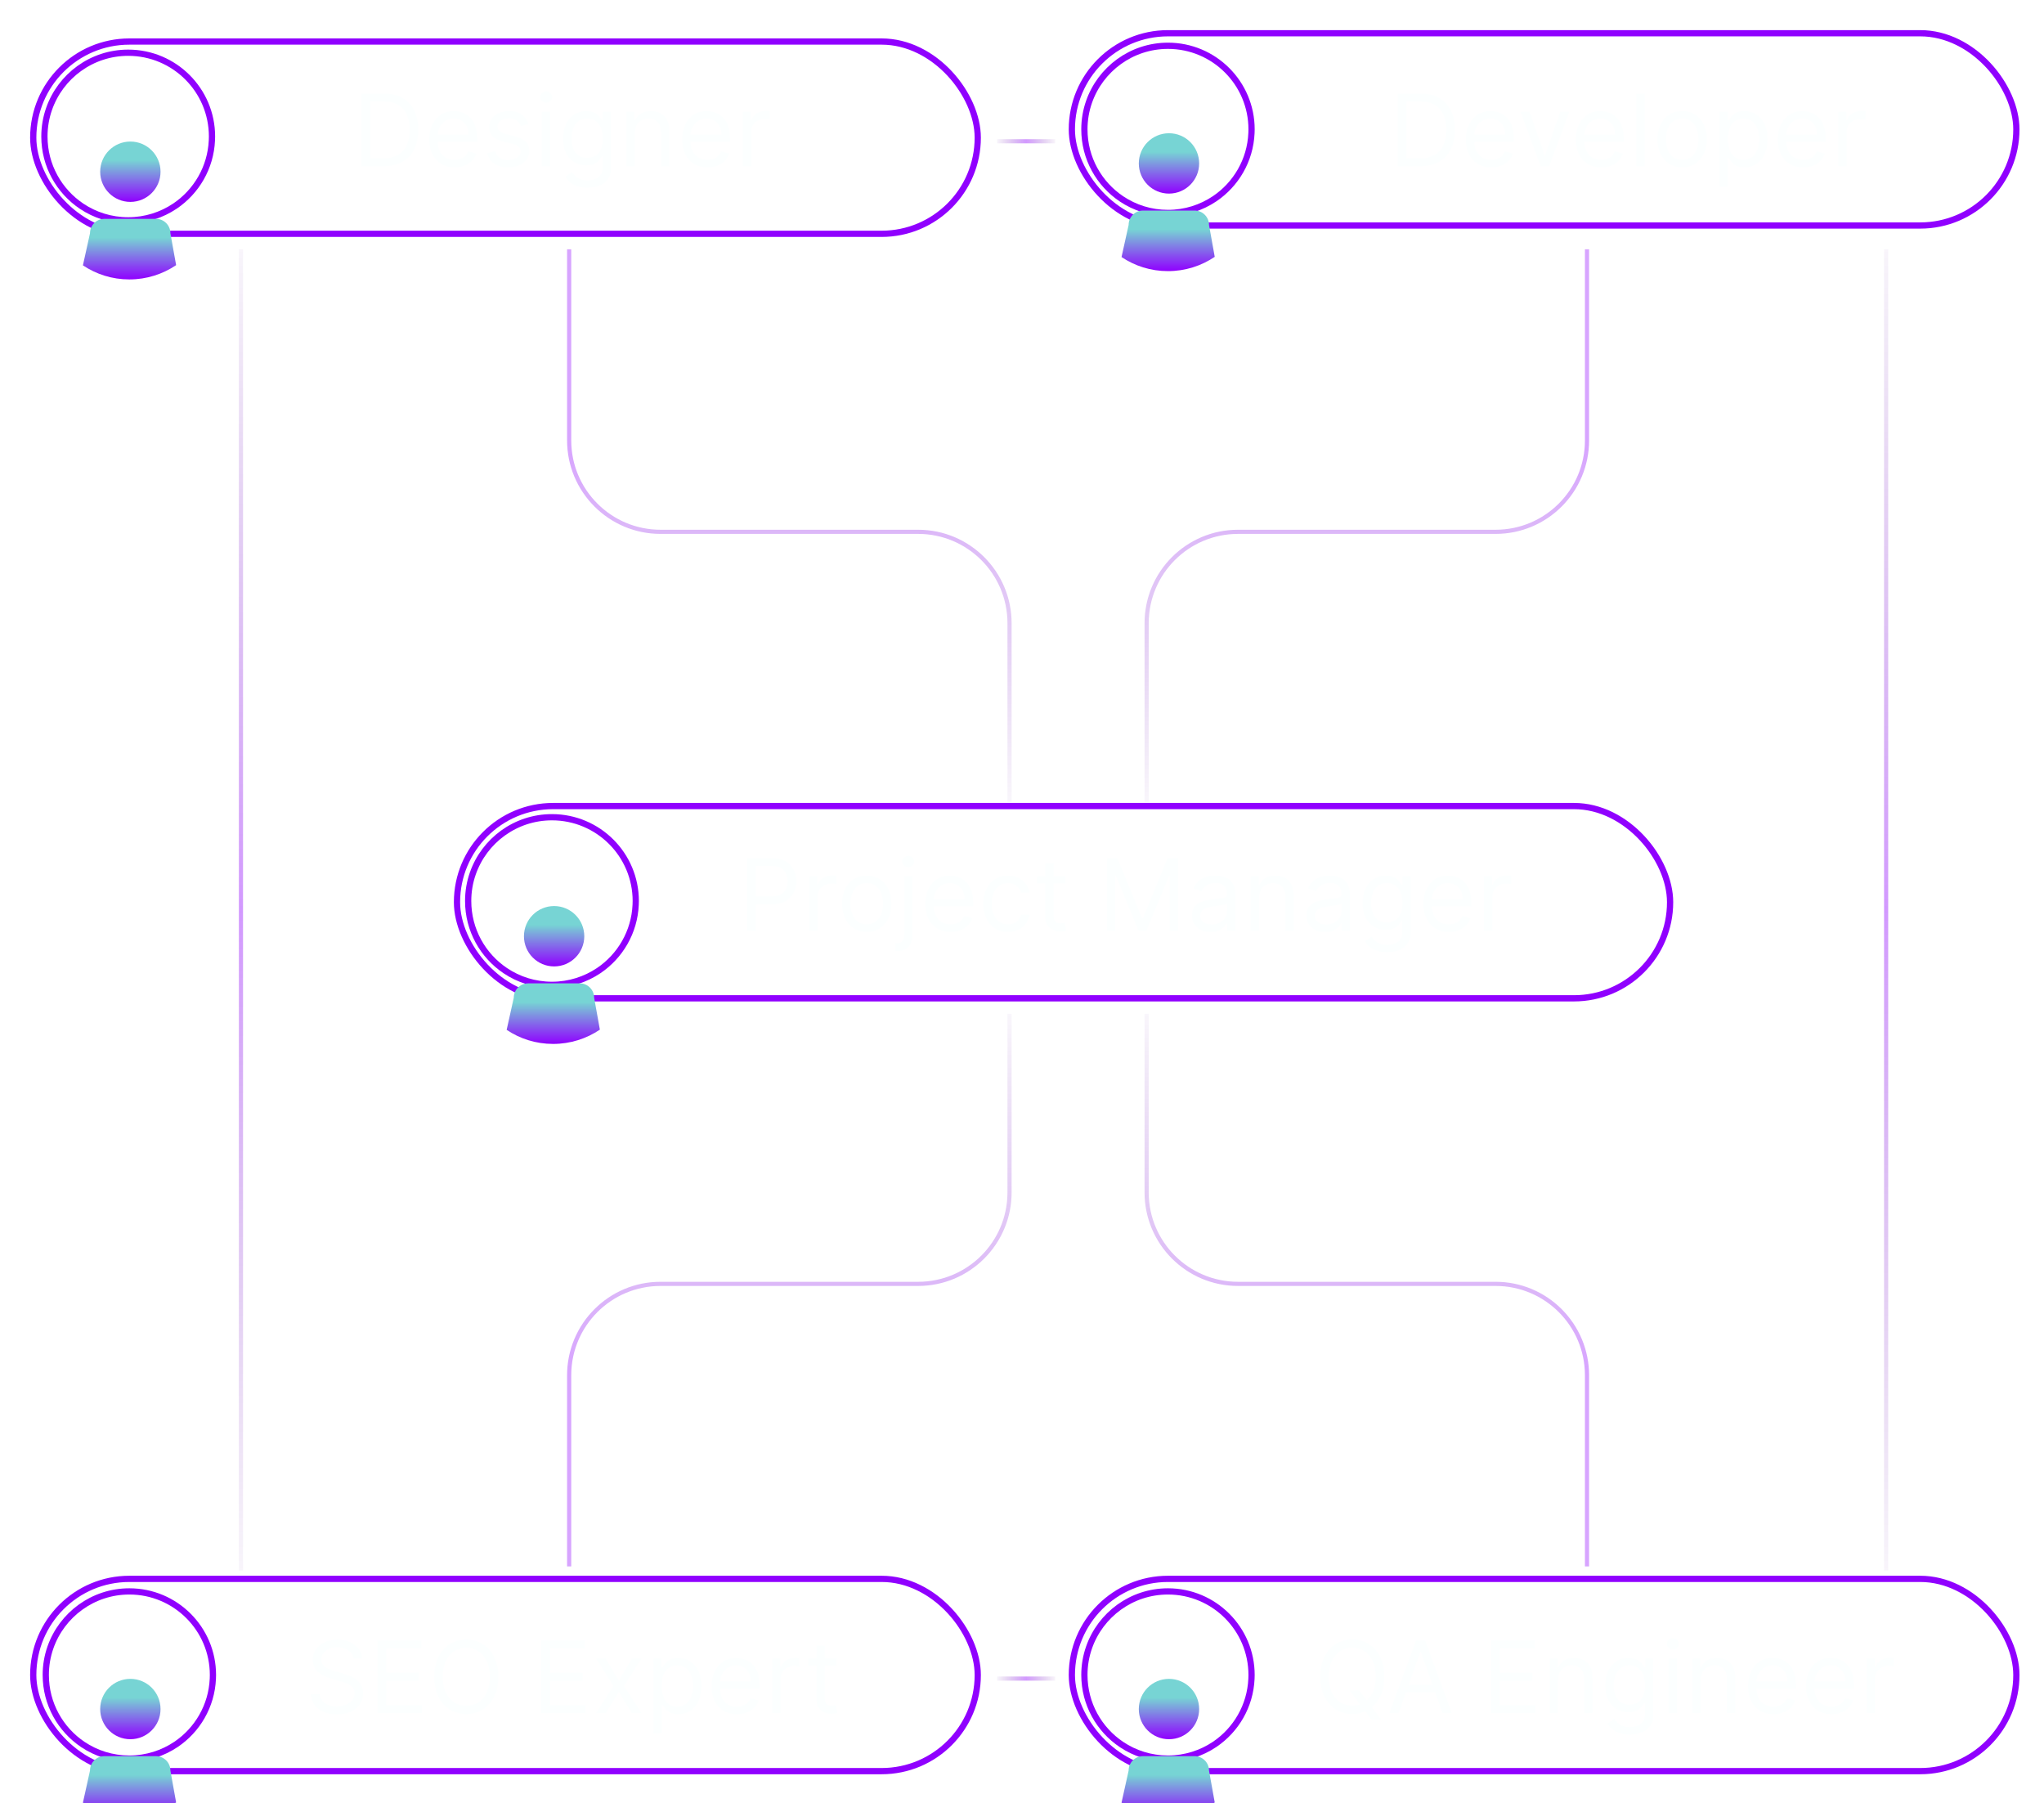 <svg width="246" height="217" viewBox="0 0 246 217" fill="none" xmlns="http://www.w3.org/2000/svg">
<g filter="url(#filter0_f_1084_1704)">
<rect x="129" y="190" width="113.675" height="23.137" rx="11.569" stroke="#9000FF" stroke-width="0.75"/>
</g>
<path d="M162.409 203.41H163.568L164.54 204.689L164.795 205.03L166.244 206.956H165.085L164.131 205.677L163.892 205.354L162.409 203.41ZM166.602 201.774C166.602 202.695 166.436 203.49 166.104 204.16C165.771 204.831 165.315 205.348 164.736 205.712C164.156 206.075 163.494 206.257 162.75 206.257C162.006 206.257 161.344 206.075 160.764 205.712C160.185 205.348 159.729 204.831 159.396 204.16C159.064 203.49 158.898 202.695 158.898 201.774C158.898 200.854 159.064 200.058 159.396 199.388C159.729 198.717 160.185 198.2 160.764 197.837C161.344 197.473 162.006 197.291 162.75 197.291C163.494 197.291 164.156 197.473 164.736 197.837C165.315 198.2 165.771 198.717 166.104 199.388C166.436 200.058 166.602 200.854 166.602 201.774ZM165.58 201.774C165.58 201.018 165.453 200.381 165.2 199.861C164.95 199.341 164.611 198.947 164.182 198.68C163.756 198.413 163.278 198.28 162.75 198.28C162.222 198.28 161.743 198.413 161.314 198.68C160.888 198.947 160.548 199.341 160.295 199.861C160.045 200.381 159.92 201.018 159.92 201.774C159.92 202.53 160.045 203.168 160.295 203.687C160.548 204.207 160.888 204.601 161.314 204.868C161.743 205.135 162.222 205.268 162.75 205.268C163.278 205.268 163.756 205.135 164.182 204.868C164.611 204.601 164.95 204.207 165.2 203.687C165.453 203.168 165.58 202.53 165.58 201.774ZM168.327 206.138H167.219L170.424 197.41H171.515L174.719 206.138H173.611L171.003 198.791H170.935L168.327 206.138ZM168.736 202.729H173.202V203.666H168.736V202.729ZM179.453 206.138V197.41H184.721V198.348H180.51V201.297H184.448V202.234H180.51V205.2H184.789V206.138H179.453ZM187.495 202.2V206.138H186.489V199.592H187.461V200.615H187.546C187.699 200.283 187.932 200.016 188.245 199.814C188.557 199.609 188.961 199.507 189.455 199.507C189.898 199.507 190.286 199.598 190.618 199.78C190.951 199.959 191.209 200.231 191.394 200.598C191.578 200.962 191.671 201.422 191.671 201.979V206.138H190.665V202.047C190.665 201.533 190.532 201.132 190.265 200.845C189.998 200.555 189.631 200.41 189.165 200.41C188.844 200.41 188.557 200.48 188.304 200.619C188.054 200.758 187.857 200.962 187.712 201.229C187.567 201.496 187.495 201.82 187.495 202.2ZM196.151 208.729C195.665 208.729 195.247 208.666 194.898 208.541C194.548 208.419 194.257 208.257 194.024 208.055C193.794 207.856 193.611 207.643 193.474 207.416L194.276 206.854C194.366 206.973 194.482 207.109 194.621 207.263C194.76 207.419 194.95 207.554 195.192 207.668C195.436 207.784 195.756 207.842 196.151 207.842C196.679 207.842 197.115 207.714 197.459 207.459C197.803 207.203 197.974 206.802 197.974 206.257V204.927H197.889C197.815 205.047 197.71 205.195 197.574 205.371C197.44 205.544 197.247 205.699 196.994 205.835C196.744 205.969 196.406 206.035 195.98 206.035C195.452 206.035 194.977 205.91 194.557 205.66C194.139 205.41 193.808 205.047 193.564 204.57C193.322 204.092 193.202 203.513 193.202 202.831C193.202 202.16 193.32 201.577 193.555 201.079C193.791 200.579 194.119 200.193 194.54 199.92C194.96 199.645 195.446 199.507 195.997 199.507C196.423 199.507 196.761 199.578 197.011 199.72C197.264 199.859 197.457 200.018 197.591 200.197C197.727 200.373 197.832 200.518 197.906 200.632H198.009V199.592H198.98V206.325C198.98 206.888 198.852 207.345 198.597 207.697C198.344 208.052 198.003 208.312 197.574 208.477C197.148 208.645 196.673 208.729 196.151 208.729ZM196.116 205.132C196.52 205.132 196.861 205.04 197.139 204.855C197.418 204.67 197.629 204.405 197.774 204.058C197.919 203.712 197.991 203.297 197.991 202.814C197.991 202.342 197.92 201.926 197.778 201.565C197.636 201.204 197.426 200.922 197.148 200.717C196.869 200.513 196.526 200.41 196.116 200.41C195.69 200.41 195.335 200.518 195.051 200.734C194.77 200.95 194.558 201.24 194.416 201.604C194.277 201.967 194.207 202.371 194.207 202.814C194.207 203.268 194.278 203.67 194.42 204.02C194.565 204.366 194.778 204.639 195.06 204.838C195.344 205.034 195.696 205.132 196.116 205.132ZM200.821 206.138V199.592H201.827V206.138H200.821ZM201.332 198.501C201.136 198.501 200.967 198.435 200.825 198.301C200.686 198.168 200.616 198.007 200.616 197.82C200.616 197.632 200.686 197.472 200.825 197.338C200.967 197.204 201.136 197.138 201.332 197.138C201.528 197.138 201.696 197.204 201.835 197.338C201.977 197.472 202.048 197.632 202.048 197.82C202.048 198.007 201.977 198.168 201.835 198.301C201.696 198.435 201.528 198.501 201.332 198.501ZM204.674 202.2V206.138H203.669V199.592H204.64V200.615H204.725C204.879 200.283 205.112 200.016 205.424 199.814C205.737 199.609 206.14 199.507 206.635 199.507C207.078 199.507 207.466 199.598 207.798 199.78C208.13 199.959 208.389 200.231 208.574 200.598C208.758 200.962 208.85 201.422 208.85 201.979V206.138H207.845V202.047C207.845 201.533 207.711 201.132 207.444 200.845C207.177 200.555 206.811 200.41 206.345 200.41C206.024 200.41 205.737 200.48 205.484 200.619C205.234 200.758 205.037 200.962 204.892 201.229C204.747 201.496 204.674 201.82 204.674 202.2ZM213.433 206.274C212.802 206.274 212.258 206.135 211.8 205.856C211.346 205.575 210.995 205.183 210.748 204.68C210.504 204.175 210.381 203.587 210.381 202.916C210.381 202.246 210.504 201.655 210.748 201.143C210.995 200.629 211.339 200.229 211.779 199.942C212.222 199.652 212.739 199.507 213.33 199.507C213.671 199.507 214.008 199.564 214.34 199.677C214.673 199.791 214.975 199.976 215.248 200.231C215.521 200.484 215.738 200.82 215.9 201.237C216.062 201.655 216.143 202.169 216.143 202.78V203.206H211.097V202.337H215.12C215.12 201.967 215.046 201.638 214.898 201.348C214.754 201.058 214.546 200.829 214.276 200.662C214.009 200.494 213.694 200.41 213.33 200.41C212.93 200.41 212.583 200.51 212.29 200.709C212.001 200.905 211.778 201.16 211.621 201.476C211.465 201.791 211.387 202.129 211.387 202.49V203.07C211.387 203.564 211.472 203.983 211.643 204.327C211.816 204.668 212.056 204.927 212.363 205.106C212.67 205.283 213.026 205.371 213.433 205.371C213.697 205.371 213.935 205.334 214.148 205.26C214.364 205.183 214.55 205.07 214.707 204.919C214.863 204.766 214.984 204.575 215.069 204.348L216.04 204.621C215.938 204.95 215.766 205.24 215.525 205.49C215.283 205.737 214.985 205.93 214.63 206.07C214.275 206.206 213.876 206.274 213.433 206.274ZM220.417 206.274C219.786 206.274 219.242 206.135 218.785 205.856C218.33 205.575 217.979 205.183 217.732 204.68C217.488 204.175 217.366 203.587 217.366 202.916C217.366 202.246 217.488 201.655 217.732 201.143C217.979 200.629 218.323 200.229 218.763 199.942C219.207 199.652 219.724 199.507 220.315 199.507C220.656 199.507 220.992 199.564 221.325 199.677C221.657 199.791 221.96 199.976 222.232 200.231C222.505 200.484 222.722 200.82 222.884 201.237C223.046 201.655 223.127 202.169 223.127 202.78V203.206H218.082V202.337H222.104C222.104 201.967 222.031 201.638 221.883 201.348C221.738 201.058 221.531 200.829 221.261 200.662C220.994 200.494 220.678 200.41 220.315 200.41C219.914 200.41 219.567 200.51 219.275 200.709C218.985 200.905 218.762 201.16 218.606 201.476C218.45 201.791 218.371 202.129 218.371 202.49V203.07C218.371 203.564 218.457 203.983 218.627 204.327C218.8 204.668 219.04 204.927 219.347 205.106C219.654 205.283 220.011 205.371 220.417 205.371C220.681 205.371 220.92 205.334 221.133 205.26C221.349 205.183 221.535 205.07 221.691 204.919C221.847 204.766 221.968 204.575 222.053 204.348L223.025 204.621C222.923 204.95 222.751 205.24 222.509 205.49C222.268 205.737 221.969 205.93 221.614 206.07C221.259 206.206 220.86 206.274 220.417 206.274ZM224.657 206.138V199.592H225.629V200.581H225.697C225.816 200.257 226.032 199.994 226.344 199.793C226.657 199.591 227.009 199.49 227.401 199.49C227.475 199.49 227.567 199.491 227.678 199.494C227.789 199.497 227.873 199.501 227.93 199.507V200.53C227.896 200.521 227.817 200.508 227.695 200.491C227.576 200.472 227.45 200.462 227.316 200.462C226.998 200.462 226.714 200.528 226.464 200.662C226.217 200.793 226.021 200.974 225.876 201.207C225.734 201.437 225.663 201.7 225.663 201.996V206.138H224.657Z" fill="#FCFFFF"/>
<g filter="url(#filter1_f_1084_1704)">
<path d="M150.628 201.566C150.628 201.72 150.624 201.873 150.616 202.023C150.471 205.305 148.752 208.18 146.196 209.911C144.59 210.993 142.652 211.628 140.569 211.628C138.485 211.628 136.576 211.002 134.978 209.935C132.285 208.13 130.509 205.056 130.509 201.566C130.509 200.405 130.704 199.293 131.069 198.255C132.439 194.33 136.174 191.509 140.569 191.509C146.125 191.509 150.628 196.015 150.628 201.566Z" stroke="#9000FF" stroke-width="0.75" stroke-miterlimit="10"/>
</g>
<g filter="url(#filter2_di_1084_1704)">
<path d="M140.689 201.297C142.694 201.297 144.32 199.671 144.32 197.665C144.32 195.66 142.694 194.034 140.689 194.034C138.683 194.034 137.058 195.66 137.058 197.665C137.058 199.671 138.683 201.297 140.689 201.297Z" fill="url(#paint0_linear_1084_1704)"/>
<path d="M146.196 208.907C144.59 209.99 142.652 210.625 140.569 210.625C138.485 210.625 136.576 209.999 134.979 208.932L135.833 205.068C135.833 204.114 136.605 203.338 137.56 203.338H143.777C144.731 203.338 145.507 204.114 145.507 205.068L146.196 208.907Z" fill="url(#paint1_linear_1084_1704)"/>
</g>
<g filter="url(#filter3_f_1084_1704)">
<rect x="4" y="5" width="113.675" height="23.137" rx="11.569" stroke="#9000FF" stroke-width="0.75"/>
</g>
<path d="M46.171 20H43.478V11.273H46.29C47.137 11.273 47.861 11.447 48.464 11.797C49.066 12.143 49.528 12.642 49.849 13.293C50.17 13.94 50.33 14.716 50.33 15.619C50.33 16.528 50.168 17.311 49.844 17.967C49.52 18.621 49.049 19.124 48.43 19.476C47.81 19.825 47.057 20 46.171 20ZM44.535 19.062H46.103C46.825 19.062 47.422 18.923 47.897 18.645C48.371 18.366 48.725 17.97 48.958 17.456C49.191 16.942 49.307 16.329 49.307 15.619C49.307 14.915 49.192 14.308 48.962 13.8C48.732 13.288 48.388 12.896 47.931 12.624C47.474 12.348 46.904 12.21 46.222 12.21H44.535V19.062ZM54.711 20.136C54.08 20.136 53.536 19.997 53.079 19.719C52.624 19.438 52.273 19.046 52.026 18.543C51.782 18.037 51.66 17.449 51.66 16.778C51.66 16.108 51.782 15.517 52.026 15.006C52.273 14.492 52.617 14.091 53.057 13.804C53.501 13.514 54.018 13.369 54.609 13.369C54.95 13.369 55.286 13.426 55.618 13.54C55.951 13.653 56.254 13.838 56.526 14.094C56.799 14.347 57.016 14.682 57.178 15.099C57.34 15.517 57.421 16.031 57.421 16.642V17.068H52.376V16.199H56.398C56.398 15.829 56.325 15.5 56.177 15.21C56.032 14.921 55.825 14.692 55.555 14.524C55.288 14.357 54.972 14.273 54.609 14.273C54.208 14.273 53.861 14.372 53.569 14.571C53.279 14.767 53.056 15.023 52.9 15.338C52.743 15.653 52.665 15.992 52.665 16.352V16.932C52.665 17.426 52.751 17.845 52.921 18.189C53.094 18.53 53.334 18.79 53.641 18.969C53.948 19.145 54.305 19.233 54.711 19.233C54.975 19.233 55.214 19.196 55.427 19.122C55.643 19.046 55.829 18.932 55.985 18.781C56.141 18.628 56.262 18.438 56.347 18.21L57.319 18.483C57.217 18.812 57.045 19.102 56.803 19.352C56.562 19.599 56.263 19.793 55.908 19.932C55.553 20.068 55.154 20.136 54.711 20.136ZM63.587 14.921L62.684 15.176C62.627 15.026 62.543 14.879 62.432 14.737C62.325 14.592 62.177 14.473 61.989 14.379C61.802 14.286 61.562 14.239 61.269 14.239C60.868 14.239 60.535 14.331 60.268 14.516C60.004 14.697 59.871 14.929 59.871 15.21C59.871 15.46 59.962 15.658 60.144 15.803C60.326 15.947 60.61 16.068 60.996 16.165L61.968 16.403C62.553 16.546 62.989 16.763 63.276 17.055C63.563 17.345 63.707 17.719 63.707 18.176C63.707 18.551 63.599 18.886 63.383 19.182C63.17 19.477 62.871 19.71 62.488 19.881C62.104 20.051 61.658 20.136 61.15 20.136C60.482 20.136 59.93 19.991 59.492 19.702C59.055 19.412 58.778 18.989 58.661 18.432L59.616 18.193C59.707 18.546 59.879 18.81 60.131 18.986C60.387 19.162 60.721 19.25 61.133 19.25C61.602 19.25 61.974 19.151 62.249 18.952C62.528 18.75 62.667 18.509 62.667 18.227C62.667 18 62.587 17.81 62.428 17.656C62.269 17.5 62.025 17.384 61.695 17.307L60.604 17.051C60.005 16.909 59.565 16.689 59.283 16.391C59.005 16.09 58.866 15.713 58.866 15.261C58.866 14.892 58.969 14.565 59.177 14.281C59.387 13.997 59.672 13.774 60.033 13.612C60.397 13.45 60.809 13.369 61.269 13.369C61.917 13.369 62.425 13.511 62.795 13.796C63.167 14.079 63.431 14.454 63.587 14.921ZM65.22 20V13.454H66.226V20H65.22ZM65.732 12.364C65.536 12.364 65.367 12.297 65.225 12.163C65.085 12.03 65.016 11.869 65.016 11.682C65.016 11.494 65.085 11.334 65.225 11.2C65.367 11.067 65.536 11 65.732 11C65.928 11 66.095 11.067 66.235 11.2C66.377 11.334 66.448 11.494 66.448 11.682C66.448 11.869 66.377 12.03 66.235 12.163C66.095 12.297 65.928 12.364 65.732 12.364ZM70.71 22.591C70.224 22.591 69.807 22.528 69.457 22.403C69.108 22.281 68.817 22.119 68.584 21.918C68.354 21.719 68.17 21.506 68.034 21.278L68.835 20.716C68.926 20.835 69.041 20.972 69.18 21.125C69.32 21.281 69.51 21.416 69.751 21.53C69.996 21.646 70.315 21.704 70.71 21.704C71.239 21.704 71.675 21.577 72.018 21.321C72.362 21.065 72.534 20.665 72.534 20.119V18.79H72.449C72.375 18.909 72.27 19.057 72.133 19.233C72 19.406 71.807 19.561 71.554 19.697C71.304 19.831 70.966 19.898 70.54 19.898C70.011 19.898 69.537 19.773 69.116 19.523C68.699 19.273 68.368 18.909 68.124 18.432C67.882 17.954 67.761 17.375 67.761 16.693C67.761 16.023 67.879 15.439 68.115 14.942C68.351 14.442 68.679 14.055 69.099 13.783C69.52 13.507 70.006 13.369 70.557 13.369C70.983 13.369 71.321 13.44 71.571 13.582C71.824 13.722 72.017 13.881 72.15 14.06C72.287 14.236 72.392 14.381 72.466 14.494H72.568V13.454H73.54V20.188C73.54 20.75 73.412 21.207 73.156 21.56C72.903 21.915 72.562 22.175 72.133 22.34C71.707 22.507 71.233 22.591 70.71 22.591ZM70.676 18.994C71.079 18.994 71.42 18.902 71.699 18.717C71.977 18.533 72.189 18.267 72.334 17.921C72.479 17.574 72.551 17.159 72.551 16.676C72.551 16.204 72.48 15.788 72.338 15.428C72.196 15.067 71.986 14.784 71.707 14.579C71.429 14.375 71.085 14.273 70.676 14.273C70.25 14.273 69.895 14.381 69.611 14.597C69.329 14.812 69.118 15.102 68.976 15.466C68.837 15.829 68.767 16.233 68.767 16.676C68.767 17.131 68.838 17.533 68.98 17.882C69.125 18.229 69.338 18.501 69.619 18.7C69.903 18.896 70.256 18.994 70.676 18.994ZM76.386 16.062V20H75.381V13.454H76.352V14.477H76.437C76.591 14.145 76.824 13.878 77.136 13.676C77.449 13.472 77.852 13.369 78.347 13.369C78.79 13.369 79.177 13.46 79.51 13.642C79.842 13.821 80.101 14.094 80.285 14.46C80.47 14.824 80.562 15.284 80.562 15.841V20H79.557V15.909C79.557 15.395 79.423 14.994 79.156 14.707C78.889 14.418 78.523 14.273 78.057 14.273C77.736 14.273 77.449 14.342 77.196 14.482C76.946 14.621 76.749 14.824 76.604 15.091C76.459 15.358 76.386 15.682 76.386 16.062ZM85.144 20.136C84.514 20.136 83.97 19.997 83.512 19.719C83.058 19.438 82.707 19.046 82.46 18.543C82.216 18.037 82.093 17.449 82.093 16.778C82.093 16.108 82.216 15.517 82.46 15.006C82.707 14.492 83.051 14.091 83.491 13.804C83.934 13.514 84.451 13.369 85.042 13.369C85.383 13.369 85.72 13.426 86.052 13.54C86.385 13.653 86.687 13.838 86.96 14.094C87.233 14.347 87.45 14.682 87.612 15.099C87.774 15.517 87.855 16.031 87.855 16.642V17.068H82.809V16.199H86.832C86.832 15.829 86.758 15.5 86.61 15.21C86.466 14.921 86.258 14.692 85.988 14.524C85.721 14.357 85.406 14.273 85.042 14.273C84.642 14.273 84.295 14.372 84.002 14.571C83.713 14.767 83.49 15.023 83.333 15.338C83.177 15.653 83.099 15.992 83.099 16.352V16.932C83.099 17.426 83.184 17.845 83.355 18.189C83.528 18.53 83.768 18.79 84.075 18.969C84.382 19.145 84.738 19.233 85.144 19.233C85.409 19.233 85.647 19.196 85.86 19.122C86.076 19.046 86.262 18.932 86.419 18.781C86.575 18.628 86.696 18.438 86.781 18.21L87.752 18.483C87.65 18.812 87.478 19.102 87.237 19.352C86.995 19.599 86.697 19.793 86.342 19.932C85.987 20.068 85.588 20.136 85.144 20.136ZM89.385 20V13.454H90.356V14.443H90.424C90.544 14.119 90.76 13.857 91.072 13.655C91.385 13.453 91.737 13.352 92.129 13.352C92.203 13.352 92.295 13.354 92.406 13.357C92.517 13.359 92.6 13.364 92.657 13.369V14.392C92.623 14.383 92.545 14.371 92.423 14.354C92.303 14.334 92.177 14.324 92.044 14.324C91.725 14.324 91.441 14.391 91.191 14.524C90.944 14.655 90.748 14.837 90.603 15.07C90.461 15.3 90.39 15.562 90.39 15.858V20H89.385Z" fill="#FCFFFF"/>
<g filter="url(#filter4_f_1084_1704)">
<path d="M25.515 16.428C25.515 16.582 25.511 16.735 25.502 16.885C25.357 20.175 23.634 23.058 21.071 24.793C19.461 25.878 17.518 26.515 15.43 26.515C13.341 26.515 11.427 25.887 9.826 24.818C7.125 23.008 5.345 19.926 5.345 16.428C5.345 15.263 5.54 14.148 5.906 13.108C7.279 9.173 11.024 6.345 15.43 6.345C21.001 6.345 25.515 10.862 25.515 16.428Z" stroke="#9000FF" stroke-width="0.75" stroke-miterlimit="10"/>
</g>
<g filter="url(#filter5_di_1084_1704)">
<path d="M15.689 16.297C17.694 16.297 19.32 14.671 19.32 12.665C19.32 10.66 17.694 9.034 15.689 9.034C13.683 9.034 12.058 10.66 12.058 12.665C12.058 14.671 13.683 16.297 15.689 16.297Z" fill="url(#paint2_linear_1084_1704)"/>
<path d="M21.196 23.907C19.59 24.99 17.652 25.625 15.569 25.625C13.485 25.625 11.576 24.999 9.979 23.932L10.833 20.069C10.833 19.114 11.605 18.338 12.56 18.338H18.777C19.731 18.338 20.507 19.114 20.507 20.069L21.196 23.907Z" fill="url(#paint3_linear_1084_1704)"/>
</g>
<g filter="url(#filter6_f_1084_1704)">
<rect x="55" y="97" width="146" height="23.137" rx="11.569" stroke="#9000FF" stroke-width="0.75"/>
</g>
<path d="M89.91 112V103.273H92.859C93.544 103.273 94.103 103.396 94.538 103.643C94.976 103.888 95.299 104.219 95.51 104.636C95.72 105.054 95.825 105.52 95.825 106.034C95.825 106.548 95.72 107.016 95.51 107.436C95.302 107.857 94.981 108.192 94.547 108.442C94.112 108.689 93.555 108.812 92.876 108.812H90.763V107.875H92.842C93.311 107.875 93.687 107.794 93.971 107.632C94.255 107.47 94.462 107.251 94.589 106.976C94.72 106.697 94.785 106.384 94.785 106.034C94.785 105.685 94.72 105.372 94.589 105.097C94.462 104.821 94.254 104.605 93.967 104.449C93.68 104.29 93.299 104.21 92.825 104.21H90.967V112H89.91ZM97.391 112V105.455H98.363V106.443H98.431C98.55 106.119 98.766 105.857 99.079 105.655C99.391 105.453 99.743 105.352 100.135 105.352C100.209 105.352 100.302 105.354 100.412 105.357C100.523 105.359 100.607 105.364 100.664 105.369V106.392C100.63 106.384 100.552 106.371 100.43 106.354C100.31 106.334 100.184 106.324 100.05 106.324C99.732 106.324 99.448 106.391 99.198 106.524C98.951 106.655 98.755 106.837 98.61 107.07C98.468 107.3 98.397 107.562 98.397 107.858V112H97.391ZM104.316 112.136C103.725 112.136 103.206 111.996 102.76 111.714C102.317 111.433 101.971 111.04 101.721 110.534C101.474 110.028 101.35 109.437 101.35 108.761C101.35 108.08 101.474 107.484 101.721 106.976C101.971 106.467 102.317 106.072 102.76 105.791C103.206 105.51 103.725 105.369 104.316 105.369C104.907 105.369 105.424 105.51 105.867 105.791C106.313 106.072 106.66 106.467 106.907 106.976C107.157 107.484 107.282 108.08 107.282 108.761C107.282 109.437 107.157 110.028 106.907 110.534C106.66 111.04 106.313 111.433 105.867 111.714C105.424 111.996 104.907 112.136 104.316 112.136ZM104.316 111.233C104.765 111.233 105.134 111.118 105.424 110.888C105.714 110.658 105.928 110.355 106.067 109.98C106.206 109.605 106.276 109.199 106.276 108.761C106.276 108.324 106.206 107.916 106.067 107.538C105.928 107.161 105.714 106.855 105.424 106.622C105.134 106.389 104.765 106.273 104.316 106.273C103.867 106.273 103.498 106.389 103.208 106.622C102.918 106.855 102.704 107.161 102.564 107.538C102.425 107.916 102.356 108.324 102.356 108.761C102.356 109.199 102.425 109.605 102.564 109.98C102.704 110.355 102.918 110.658 103.208 110.888C103.498 111.118 103.867 111.233 104.316 111.233ZM108.817 105.455H109.823V112.477C109.823 112.881 109.753 113.23 109.614 113.526C109.477 113.821 109.27 114.05 108.992 114.212C108.716 114.374 108.368 114.455 107.948 114.455C107.914 114.455 107.879 114.455 107.845 114.455C107.811 114.455 107.777 114.455 107.743 114.455V113.517C107.777 113.517 107.808 113.517 107.837 113.517C107.865 113.517 107.896 113.517 107.931 113.517C108.237 113.517 108.462 113.426 108.604 113.244C108.746 113.065 108.817 112.81 108.817 112.477V105.455ZM109.311 104.364C109.115 104.364 108.946 104.297 108.804 104.163C108.665 104.03 108.595 103.869 108.595 103.682C108.595 103.494 108.665 103.334 108.804 103.2C108.946 103.067 109.115 103 109.311 103C109.507 103 109.675 103.067 109.814 103.2C109.956 103.334 110.027 103.494 110.027 103.682C110.027 103.869 109.956 104.03 109.814 104.163C109.675 104.297 109.507 104.364 109.311 104.364ZM114.409 112.136C113.778 112.136 113.234 111.997 112.777 111.719C112.322 111.438 111.971 111.045 111.724 110.543C111.48 110.037 111.358 109.449 111.358 108.778C111.358 108.108 111.48 107.517 111.724 107.006C111.971 106.491 112.315 106.091 112.756 105.804C113.199 105.514 113.716 105.369 114.307 105.369C114.648 105.369 114.984 105.426 115.317 105.54C115.649 105.653 115.952 105.838 116.224 106.094C116.497 106.347 116.714 106.682 116.876 107.099C117.038 107.517 117.119 108.031 117.119 108.642V109.068H112.074V108.199H116.096C116.096 107.83 116.023 107.5 115.875 107.21C115.73 106.92 115.523 106.692 115.253 106.524C114.986 106.357 114.67 106.273 114.307 106.273C113.906 106.273 113.559 106.372 113.267 106.571C112.977 106.767 112.754 107.023 112.598 107.338C112.442 107.653 112.363 107.991 112.363 108.352V108.932C112.363 109.426 112.449 109.845 112.619 110.189C112.792 110.53 113.032 110.79 113.339 110.969C113.646 111.145 114.003 111.233 114.409 111.233C114.673 111.233 114.912 111.196 115.125 111.122C115.341 111.045 115.527 110.932 115.683 110.781C115.839 110.628 115.96 110.437 116.045 110.21L117.017 110.483C116.915 110.812 116.743 111.102 116.501 111.352C116.26 111.599 115.961 111.793 115.606 111.932C115.251 112.068 114.852 112.136 114.409 112.136ZM121.308 112.136C120.694 112.136 120.166 111.991 119.723 111.702C119.28 111.412 118.939 111.013 118.7 110.504C118.461 109.996 118.342 109.415 118.342 108.761C118.342 108.097 118.464 107.51 118.709 107.001C118.956 106.49 119.3 106.091 119.74 105.804C120.183 105.514 120.7 105.369 121.291 105.369C121.751 105.369 122.166 105.455 122.535 105.625C122.905 105.795 123.207 106.034 123.443 106.341C123.679 106.648 123.825 107.006 123.882 107.415H122.876C122.8 107.116 122.629 106.852 122.365 106.622C122.104 106.389 121.751 106.273 121.308 106.273C120.916 106.273 120.572 106.375 120.277 106.58C119.984 106.781 119.756 107.067 119.591 107.436C119.429 107.803 119.348 108.233 119.348 108.727C119.348 109.233 119.427 109.673 119.586 110.048C119.748 110.423 119.976 110.714 120.268 110.922C120.564 111.129 120.91 111.233 121.308 111.233C121.569 111.233 121.807 111.188 122.02 111.097C122.233 111.006 122.413 110.875 122.561 110.705C122.709 110.534 122.814 110.33 122.876 110.091H123.882C123.825 110.477 123.684 110.825 123.46 111.135C123.238 111.442 122.944 111.686 122.578 111.868C122.214 112.047 121.791 112.136 121.308 112.136ZM128.199 105.455V106.307H124.807V105.455H128.199ZM125.795 103.886H126.801V110.125C126.801 110.409 126.842 110.622 126.925 110.764C127.01 110.903 127.118 110.997 127.248 111.045C127.382 111.091 127.523 111.114 127.67 111.114C127.781 111.114 127.872 111.108 127.943 111.097C128.014 111.082 128.071 111.071 128.113 111.062L128.318 111.966C128.25 111.991 128.155 112.017 128.032 112.043C127.91 112.071 127.756 112.085 127.568 112.085C127.284 112.085 127.006 112.024 126.733 111.902C126.463 111.78 126.238 111.594 126.059 111.344C125.883 111.094 125.795 110.778 125.795 110.398V103.886ZM133.223 103.273H134.484L137.45 110.517H137.552L140.518 103.273H141.78V112H140.791V105.369H140.706L137.979 112H137.024L134.297 105.369H134.211V112H133.223V103.273ZM145.688 112.153C145.274 112.153 144.897 112.075 144.559 111.919C144.221 111.76 143.953 111.531 143.754 111.233C143.555 110.932 143.455 110.568 143.455 110.142C143.455 109.767 143.529 109.463 143.677 109.23C143.825 108.994 144.022 108.81 144.269 108.676C144.517 108.543 144.789 108.443 145.088 108.378C145.389 108.31 145.691 108.256 145.995 108.216C146.393 108.165 146.715 108.126 146.963 108.101C147.213 108.072 147.394 108.026 147.508 107.96C147.624 107.895 147.683 107.781 147.683 107.619V107.585C147.683 107.165 147.568 106.838 147.338 106.605C147.11 106.372 146.765 106.256 146.302 106.256C145.822 106.256 145.445 106.361 145.173 106.571C144.9 106.781 144.708 107.006 144.597 107.244L143.643 106.903C143.813 106.506 144.041 106.196 144.325 105.974C144.612 105.75 144.924 105.594 145.262 105.506C145.603 105.415 145.938 105.369 146.268 105.369C146.478 105.369 146.72 105.395 146.992 105.446C147.268 105.494 147.534 105.595 147.789 105.749C148.048 105.902 148.262 106.134 148.433 106.443C148.603 106.753 148.688 107.168 148.688 107.688V112H147.683V111.114H147.632C147.563 111.256 147.45 111.408 147.291 111.57C147.132 111.732 146.92 111.869 146.656 111.983C146.392 112.097 146.069 112.153 145.688 112.153ZM145.842 111.25C146.24 111.25 146.575 111.172 146.847 111.016C147.123 110.859 147.33 110.658 147.47 110.411C147.612 110.163 147.683 109.903 147.683 109.631V108.71C147.64 108.761 147.546 108.808 147.401 108.851C147.259 108.891 147.095 108.926 146.907 108.957C146.722 108.986 146.542 109.011 146.366 109.034C146.193 109.054 146.052 109.071 145.944 109.085C145.683 109.119 145.438 109.175 145.211 109.251C144.987 109.325 144.805 109.437 144.666 109.588C144.529 109.736 144.461 109.937 144.461 110.193C144.461 110.543 144.59 110.807 144.849 110.986C145.11 111.162 145.441 111.25 145.842 111.25ZM151.53 108.062V112H150.524V105.455H151.496V106.477H151.581C151.734 106.145 151.967 105.878 152.28 105.676C152.592 105.472 152.996 105.369 153.49 105.369C153.933 105.369 154.321 105.46 154.653 105.642C154.986 105.821 155.244 106.094 155.429 106.46C155.613 106.824 155.706 107.284 155.706 107.841V112H154.7V107.909C154.7 107.395 154.567 106.994 154.3 106.707C154.032 106.418 153.666 106.273 153.2 106.273C152.879 106.273 152.592 106.342 152.339 106.482C152.089 106.621 151.892 106.824 151.747 107.091C151.602 107.358 151.53 107.682 151.53 108.062ZM159.47 112.153C159.055 112.153 158.678 112.075 158.34 111.919C158.002 111.76 157.734 111.531 157.535 111.233C157.336 110.932 157.237 110.568 157.237 110.142C157.237 109.767 157.311 109.463 157.458 109.23C157.606 108.994 157.803 108.81 158.051 108.676C158.298 108.543 158.57 108.443 158.869 108.378C159.17 108.31 159.472 108.256 159.776 108.216C160.174 108.165 160.497 108.126 160.744 108.101C160.994 108.072 161.176 108.026 161.289 107.96C161.406 107.895 161.464 107.781 161.464 107.619V107.585C161.464 107.165 161.349 106.838 161.119 106.605C160.892 106.372 160.546 106.256 160.083 106.256C159.603 106.256 159.227 106.361 158.954 106.571C158.681 106.781 158.49 107.006 158.379 107.244L157.424 106.903C157.595 106.506 157.822 106.196 158.106 105.974C158.393 105.75 158.705 105.594 159.044 105.506C159.384 105.415 159.72 105.369 160.049 105.369C160.259 105.369 160.501 105.395 160.774 105.446C161.049 105.494 161.315 105.595 161.57 105.749C161.829 105.902 162.044 106.134 162.214 106.443C162.384 106.753 162.47 107.168 162.47 107.688V112H161.464V111.114H161.413C161.345 111.256 161.231 111.408 161.072 111.57C160.913 111.732 160.701 111.869 160.437 111.983C160.173 112.097 159.85 112.153 159.47 112.153ZM159.623 111.25C160.021 111.25 160.356 111.172 160.629 111.016C160.904 110.859 161.112 110.658 161.251 110.411C161.393 110.163 161.464 109.903 161.464 109.631V108.71C161.421 108.761 161.328 108.808 161.183 108.851C161.041 108.891 160.876 108.926 160.688 108.957C160.504 108.986 160.323 109.011 160.147 109.034C159.974 109.054 159.833 109.071 159.725 109.085C159.464 109.119 159.22 109.175 158.992 109.251C158.768 109.325 158.586 109.437 158.447 109.588C158.311 109.736 158.242 109.937 158.242 110.193C158.242 110.543 158.372 110.807 158.63 110.986C158.892 111.162 159.222 111.25 159.623 111.25ZM166.947 114.591C166.461 114.591 166.044 114.528 165.694 114.403C165.345 114.281 165.054 114.119 164.821 113.918C164.591 113.719 164.407 113.506 164.271 113.278L165.072 112.716C165.163 112.835 165.278 112.972 165.417 113.125C165.557 113.281 165.747 113.416 165.988 113.53C166.233 113.646 166.552 113.705 166.947 113.705C167.476 113.705 167.912 113.577 168.256 113.321C168.599 113.065 168.771 112.665 168.771 112.119V110.79H168.686C168.612 110.909 168.507 111.057 168.371 111.233C168.237 111.406 168.044 111.561 167.791 111.697C167.541 111.831 167.203 111.898 166.777 111.898C166.248 111.898 165.774 111.773 165.354 111.523C164.936 111.273 164.605 110.909 164.361 110.432C164.119 109.955 163.998 109.375 163.998 108.693C163.998 108.023 164.116 107.439 164.352 106.942C164.588 106.442 164.916 106.055 165.336 105.783C165.757 105.507 166.243 105.369 166.794 105.369C167.22 105.369 167.558 105.44 167.808 105.582C168.061 105.722 168.254 105.881 168.388 106.06C168.524 106.236 168.629 106.381 168.703 106.494H168.805V105.455H169.777V112.188C169.777 112.75 169.649 113.207 169.393 113.56C169.14 113.915 168.8 114.175 168.371 114.339C167.944 114.507 167.47 114.591 166.947 114.591ZM166.913 110.994C167.317 110.994 167.657 110.902 167.936 110.717C168.214 110.533 168.426 110.267 168.571 109.92C168.716 109.574 168.788 109.159 168.788 108.676C168.788 108.205 168.717 107.788 168.575 107.428C168.433 107.067 168.223 106.784 167.944 106.58C167.666 106.375 167.322 106.273 166.913 106.273C166.487 106.273 166.132 106.381 165.848 106.597C165.567 106.812 165.355 107.102 165.213 107.466C165.074 107.83 165.004 108.233 165.004 108.676C165.004 109.131 165.075 109.533 165.217 109.882C165.362 110.229 165.575 110.501 165.856 110.7C166.14 110.896 166.493 110.994 166.913 110.994ZM174.362 112.136C173.731 112.136 173.187 111.997 172.73 111.719C172.275 111.438 171.925 111.045 171.677 110.543C171.433 110.037 171.311 109.449 171.311 108.778C171.311 108.108 171.433 107.517 171.677 107.006C171.925 106.491 172.268 106.091 172.709 105.804C173.152 105.514 173.669 105.369 174.26 105.369C174.601 105.369 174.937 105.426 175.27 105.54C175.602 105.653 175.905 105.838 176.177 106.094C176.45 106.347 176.667 106.682 176.829 107.099C176.991 107.517 177.072 108.031 177.072 108.642V109.068H172.027V108.199H176.05C176.05 107.83 175.976 107.5 175.828 107.21C175.683 106.92 175.476 106.692 175.206 106.524C174.939 106.357 174.623 106.273 174.26 106.273C173.859 106.273 173.513 106.372 173.22 106.571C172.93 106.767 172.707 107.023 172.551 107.338C172.395 107.653 172.317 107.991 172.317 108.352V108.932C172.317 109.426 172.402 109.845 172.572 110.189C172.746 110.53 172.986 110.79 173.292 110.969C173.599 111.145 173.956 111.233 174.362 111.233C174.626 111.233 174.865 111.196 175.078 111.122C175.294 111.045 175.48 110.932 175.636 110.781C175.792 110.628 175.913 110.437 175.998 110.21L176.97 110.483C176.868 110.812 176.696 111.102 176.454 111.352C176.213 111.599 175.915 111.793 175.559 111.932C175.204 112.068 174.805 112.136 174.362 112.136ZM178.602 112V105.455H179.574V106.443H179.642C179.761 106.119 179.977 105.857 180.29 105.655C180.602 105.453 180.954 105.352 181.346 105.352C181.42 105.352 181.513 105.354 181.623 105.357C181.734 105.359 181.818 105.364 181.875 105.369V106.392C181.841 106.384 181.763 106.371 181.64 106.354C181.521 106.334 181.395 106.324 181.261 106.324C180.943 106.324 180.659 106.391 180.409 106.524C180.162 106.655 179.966 106.837 179.821 107.07C179.679 107.3 179.608 107.562 179.608 107.858V112H178.602Z" fill="#FCFFFF"/>
<g filter="url(#filter7_f_1084_1704)">
<path d="M76.515 108.428C76.515 108.582 76.511 108.735 76.502 108.885C76.357 112.175 74.634 115.058 72.071 116.793C70.461 117.878 68.518 118.515 66.43 118.515C64.341 118.515 62.427 117.887 60.826 116.818C58.125 115.008 56.345 111.926 56.345 108.428C56.345 107.263 56.54 106.148 56.906 105.108C58.279 101.173 62.024 98.345 66.43 98.345C72.001 98.345 76.515 102.862 76.515 108.428Z" stroke="#9000FF" stroke-width="0.75" stroke-miterlimit="10"/>
</g>
<g filter="url(#filter8_di_1084_1704)">
<path d="M66.689 108.297C68.694 108.297 70.32 106.671 70.32 104.665C70.32 102.66 68.694 101.034 66.689 101.034C64.683 101.034 63.058 102.66 63.058 104.665C63.058 106.671 64.683 108.297 66.689 108.297Z" fill="url(#paint4_linear_1084_1704)"/>
<path d="M72.196 115.907C70.59 116.99 68.652 117.625 66.569 117.625C64.485 117.625 62.576 116.999 60.978 115.932L61.833 112.068C61.833 111.114 62.605 110.338 63.56 110.338H69.777C70.731 110.338 71.507 111.114 71.507 112.068L72.196 115.907Z" fill="url(#paint5_linear_1084_1704)"/>
</g>
<g filter="url(#filter9_f_1084_1704)">
<rect x="129" y="4" width="113.675" height="23.137" rx="11.569" stroke="#9000FF" stroke-width="0.75"/>
</g>
<path d="M170.933 20H168.24V11.273H171.052C171.899 11.273 172.623 11.447 173.225 11.797C173.828 12.143 174.289 12.642 174.61 13.293C174.931 13.94 175.092 14.716 175.092 15.619C175.092 16.528 174.93 17.311 174.606 17.967C174.282 18.621 173.811 19.124 173.191 19.476C172.572 19.825 171.819 20 170.933 20ZM169.296 19.062H170.865C171.586 19.062 172.184 18.923 172.659 18.645C173.133 18.366 173.487 17.97 173.72 17.456C173.953 16.942 174.069 16.329 174.069 15.619C174.069 14.915 173.954 14.308 173.724 13.8C173.494 13.288 173.15 12.896 172.693 12.624C172.235 12.348 171.666 12.21 170.984 12.21H169.296V19.062ZM179.473 20.136C178.842 20.136 178.298 19.997 177.84 19.719C177.386 19.438 177.035 19.046 176.788 18.543C176.544 18.037 176.421 17.449 176.421 16.778C176.421 16.108 176.544 15.517 176.788 15.006C177.035 14.492 177.379 14.091 177.819 13.804C178.262 13.514 178.779 13.369 179.37 13.369C179.711 13.369 180.048 13.426 180.38 13.54C180.713 13.653 181.015 13.838 181.288 14.094C181.561 14.347 181.778 14.682 181.94 15.099C182.102 15.517 182.183 16.031 182.183 16.642V17.068H177.137V16.199H181.16C181.16 15.829 181.086 15.5 180.938 15.21C180.794 14.921 180.586 14.692 180.316 14.524C180.049 14.357 179.734 14.273 179.37 14.273C178.97 14.273 178.623 14.372 178.331 14.571C178.041 14.767 177.818 15.023 177.661 15.338C177.505 15.653 177.427 15.992 177.427 16.352V16.932C177.427 17.426 177.512 17.845 177.683 18.189C177.856 18.53 178.096 18.79 178.403 18.969C178.71 19.145 179.066 19.233 179.473 19.233C179.737 19.233 179.975 19.196 180.188 19.122C180.404 19.046 180.59 18.932 180.747 18.781C180.903 18.628 181.024 18.438 181.109 18.21L182.081 18.483C181.978 18.812 181.806 19.102 181.565 19.352C181.323 19.599 181.025 19.793 180.67 19.932C180.315 20.068 179.916 20.136 179.473 20.136ZM188.866 13.454L186.445 20H185.422L183.002 13.454H184.093L185.9 18.671H185.968L187.775 13.454H188.866ZM192.703 20.136C192.072 20.136 191.528 19.997 191.071 19.719C190.616 19.438 190.266 19.046 190.018 18.543C189.774 18.037 189.652 17.449 189.652 16.778C189.652 16.108 189.774 15.517 190.018 15.006C190.266 14.492 190.609 14.091 191.05 13.804C191.493 13.514 192.01 13.369 192.601 13.369C192.942 13.369 193.278 13.426 193.611 13.54C193.943 13.653 194.246 13.838 194.518 14.094C194.791 14.347 195.008 14.682 195.17 15.099C195.332 15.517 195.413 16.031 195.413 16.642V17.068H190.368V16.199H194.391C194.391 15.829 194.317 15.5 194.169 15.21C194.024 14.921 193.817 14.692 193.547 14.524C193.28 14.357 192.964 14.273 192.601 14.273C192.2 14.273 191.854 14.372 191.561 14.571C191.271 14.767 191.048 15.023 190.892 15.338C190.736 15.653 190.658 15.992 190.658 16.352V16.932C190.658 17.426 190.743 17.845 190.913 18.189C191.087 18.53 191.327 18.79 191.633 18.969C191.94 19.145 192.297 19.233 192.703 19.233C192.967 19.233 193.206 19.196 193.419 19.122C193.635 19.046 193.821 18.932 193.977 18.781C194.133 18.628 194.254 18.438 194.339 18.21L195.311 18.483C195.209 18.812 195.037 19.102 194.795 19.352C194.554 19.599 194.256 19.793 193.9 19.932C193.545 20.068 193.146 20.136 192.703 20.136ZM197.949 11.273V20H196.943V11.273H197.949ZM202.45 20.136C201.859 20.136 201.34 19.996 200.894 19.715C200.451 19.433 200.105 19.04 199.855 18.534C199.608 18.028 199.484 17.438 199.484 16.761C199.484 16.079 199.608 15.484 199.855 14.976C200.105 14.467 200.451 14.072 200.894 13.791C201.34 13.51 201.859 13.369 202.45 13.369C203.041 13.369 203.558 13.51 204.001 13.791C204.447 14.072 204.794 14.467 205.041 14.976C205.291 15.484 205.416 16.079 205.416 16.761C205.416 17.438 205.291 18.028 205.041 18.534C204.794 19.04 204.447 19.433 204.001 19.715C203.558 19.996 203.041 20.136 202.45 20.136ZM202.45 19.233C202.899 19.233 203.268 19.118 203.558 18.888C203.848 18.658 204.062 18.355 204.201 17.98C204.34 17.605 204.41 17.199 204.41 16.761C204.41 16.324 204.34 15.916 204.201 15.538C204.062 15.161 203.848 14.855 203.558 14.622C203.268 14.389 202.899 14.273 202.45 14.273C202.001 14.273 201.632 14.389 201.342 14.622C201.052 14.855 200.838 15.161 200.698 15.538C200.559 15.916 200.49 16.324 200.49 16.761C200.49 17.199 200.559 17.605 200.698 17.98C200.838 18.355 201.052 18.658 201.342 18.888C201.632 19.118 202.001 19.233 202.45 19.233ZM206.951 22.454V13.454H207.922V14.494H208.042C208.116 14.381 208.218 14.236 208.349 14.06C208.482 13.881 208.672 13.722 208.92 13.582C209.17 13.44 209.508 13.369 209.934 13.369C210.485 13.369 210.971 13.507 211.391 13.783C211.812 14.058 212.14 14.449 212.376 14.954C212.611 15.46 212.729 16.057 212.729 16.744C212.729 17.438 212.611 18.038 212.376 18.547C212.14 19.053 211.813 19.445 211.396 19.723C210.978 19.999 210.496 20.136 209.951 20.136C209.53 20.136 209.194 20.067 208.941 19.928C208.688 19.785 208.494 19.625 208.357 19.446C208.221 19.264 208.116 19.114 208.042 18.994H207.957V22.454H206.951ZM207.94 16.727C207.94 17.222 208.012 17.658 208.157 18.035C208.302 18.41 208.513 18.704 208.792 18.918C209.07 19.128 209.411 19.233 209.815 19.233C210.235 19.233 210.586 19.122 210.867 18.901C211.151 18.676 211.364 18.375 211.506 17.997C211.651 17.616 211.724 17.193 211.724 16.727C211.724 16.267 211.653 15.852 211.511 15.483C211.371 15.111 211.16 14.817 210.876 14.601C210.594 14.382 210.241 14.273 209.815 14.273C209.405 14.273 209.062 14.376 208.783 14.584C208.505 14.788 208.295 15.075 208.153 15.445C208.011 15.811 207.94 16.239 207.94 16.727ZM217.008 20.136C216.377 20.136 215.833 19.997 215.376 19.719C214.921 19.438 214.57 19.046 214.323 18.543C214.079 18.037 213.957 17.449 213.957 16.778C213.957 16.108 214.079 15.517 214.323 15.006C214.57 14.492 214.914 14.091 215.354 13.804C215.797 13.514 216.315 13.369 216.905 13.369C217.246 13.369 217.583 13.426 217.915 13.54C218.248 13.653 218.55 13.838 218.823 14.094C219.096 14.347 219.313 14.682 219.475 15.099C219.637 15.517 219.718 16.031 219.718 16.642V17.068H214.672V16.199H218.695C218.695 15.829 218.621 15.5 218.474 15.21C218.329 14.921 218.121 14.692 217.851 14.524C217.584 14.357 217.269 14.273 216.905 14.273C216.505 14.273 216.158 14.372 215.866 14.571C215.576 14.767 215.353 15.023 215.197 15.338C215.04 15.653 214.962 15.992 214.962 16.352V16.932C214.962 17.426 215.047 17.845 215.218 18.189C215.391 18.53 215.631 18.79 215.938 18.969C216.245 19.145 216.601 19.233 217.008 19.233C217.272 19.233 217.511 19.196 217.724 19.122C217.94 19.046 218.126 18.932 218.282 18.781C218.438 18.628 218.559 18.438 218.644 18.21L219.616 18.483C219.513 18.812 219.342 19.102 219.1 19.352C218.859 19.599 218.56 19.793 218.205 19.932C217.85 20.068 217.451 20.136 217.008 20.136ZM221.248 20V13.454H222.219V14.443H222.288C222.407 14.119 222.623 13.857 222.935 13.655C223.248 13.453 223.6 13.352 223.992 13.352C224.066 13.352 224.158 13.354 224.269 13.357C224.38 13.359 224.464 13.364 224.52 13.369V14.392C224.486 14.383 224.408 14.371 224.286 14.354C224.167 14.334 224.04 14.324 223.907 14.324C223.589 14.324 223.305 14.391 223.055 14.524C222.807 14.655 222.611 14.837 222.467 15.07C222.324 15.3 222.253 15.562 222.253 15.858V20H221.248Z" fill="#FCFFFF"/>
<g filter="url(#filter10_f_1084_1704)">
<path d="M150.628 15.566C150.628 15.72 150.624 15.873 150.616 16.023C150.471 19.305 148.752 22.18 146.196 23.91C144.59 24.993 142.652 25.628 140.569 25.628C138.485 25.628 136.576 25.002 134.978 23.935C132.285 22.131 130.509 19.056 130.509 15.566C130.509 14.405 130.704 13.293 131.069 12.255C132.439 8.33 136.174 5.509 140.569 5.509C146.125 5.509 150.628 10.015 150.628 15.566Z" stroke="#9000FF" stroke-width="0.75" stroke-miterlimit="10"/>
</g>
<g filter="url(#filter11_di_1084_1704)">
<path d="M140.689 15.297C142.694 15.297 144.32 13.671 144.32 11.665C144.32 9.66 142.694 8.034 140.689 8.034C138.683 8.034 137.058 9.66 137.058 11.665C137.058 13.671 138.683 15.297 140.689 15.297Z" fill="url(#paint6_linear_1084_1704)"/>
<path d="M146.196 22.908C144.59 23.991 142.652 24.626 140.569 24.626C138.485 24.626 136.576 24 134.979 22.933L135.833 19.069C135.833 18.115 136.605 17.339 137.56 17.339H143.777C144.731 17.339 145.507 18.115 145.507 19.069L146.196 22.908Z" fill="url(#paint7_linear_1084_1704)"/>
</g>
<g filter="url(#filter12_f_1084_1704)">
<rect x="4" y="190" width="113.675" height="23.137" rx="11.569" stroke="#9000FF" stroke-width="0.75"/>
</g>
<path d="M42.555 199.604C42.504 199.172 42.297 198.837 41.933 198.598C41.569 198.36 41.123 198.24 40.595 198.24C40.209 198.24 39.871 198.303 39.581 198.428C39.294 198.553 39.069 198.725 38.908 198.943C38.748 199.162 38.669 199.411 38.669 199.689C38.669 199.922 38.724 200.122 38.835 200.29C38.949 200.455 39.094 200.593 39.27 200.703C39.446 200.811 39.631 200.901 39.824 200.972C40.017 201.04 40.194 201.095 40.356 201.138L41.243 201.377C41.47 201.436 41.723 201.519 42.001 201.624C42.283 201.729 42.551 201.872 42.807 202.054C43.065 202.233 43.278 202.463 43.446 202.745C43.614 203.026 43.697 203.371 43.697 203.78C43.697 204.252 43.574 204.678 43.327 205.059C43.082 205.439 42.724 205.742 42.253 205.966C41.784 206.191 41.214 206.303 40.544 206.303C39.919 206.303 39.378 206.202 38.92 206C38.466 205.799 38.108 205.517 37.846 205.157C37.588 204.796 37.442 204.377 37.408 203.899H38.498C38.527 204.229 38.638 204.502 38.831 204.718C39.027 204.931 39.274 205.09 39.572 205.195C39.873 205.297 40.197 205.348 40.544 205.348C40.947 205.348 41.31 205.283 41.631 205.152C41.952 205.019 42.206 204.834 42.393 204.598C42.581 204.36 42.675 204.081 42.675 203.763C42.675 203.473 42.594 203.237 42.432 203.056C42.27 202.874 42.057 202.726 41.792 202.612C41.528 202.499 41.243 202.399 40.936 202.314L39.862 202.007C39.18 201.811 38.641 201.532 38.243 201.168C37.845 200.804 37.646 200.328 37.646 199.74C37.646 199.252 37.778 198.826 38.042 198.462C38.31 198.095 38.667 197.811 39.116 197.61C39.568 197.405 40.072 197.303 40.629 197.303C41.192 197.303 41.692 197.404 42.129 197.605C42.567 197.804 42.913 198.077 43.169 198.424C43.428 198.77 43.564 199.164 43.578 199.604H42.555ZM45.435 206.149V197.422H50.702V198.36H46.492V201.309H50.429V202.246H46.492V205.212H50.77V206.149H45.435ZM59.97 201.786C59.97 202.706 59.804 203.502 59.472 204.172C59.139 204.843 58.684 205.36 58.104 205.723C57.524 206.087 56.862 206.269 56.118 206.269C55.374 206.269 54.712 206.087 54.132 205.723C53.553 205.36 53.097 204.843 52.764 204.172C52.432 203.502 52.266 202.706 52.266 201.786C52.266 200.865 52.432 200.07 52.764 199.399C53.097 198.729 53.553 198.212 54.132 197.848C54.712 197.485 55.374 197.303 56.118 197.303C56.862 197.303 57.524 197.485 58.104 197.848C58.684 198.212 59.139 198.729 59.472 199.399C59.804 200.07 59.97 200.865 59.97 201.786ZM58.948 201.786C58.948 201.03 58.821 200.392 58.568 199.872C58.318 199.353 57.979 198.959 57.55 198.692C57.124 198.425 56.647 198.291 56.118 198.291C55.59 198.291 55.111 198.425 54.682 198.692C54.256 198.959 53.916 199.353 53.664 199.872C53.414 200.392 53.289 201.03 53.289 201.786C53.289 202.541 53.414 203.179 53.664 203.699C53.916 204.219 54.256 204.612 54.682 204.88C55.111 205.147 55.59 205.28 56.118 205.28C56.647 205.28 57.124 205.147 57.55 204.88C57.979 204.612 58.318 204.219 58.568 203.699C58.821 203.179 58.948 202.541 58.948 201.786ZM65.122 206.149V197.422H70.389V198.36H66.179V201.309H70.117V202.246H66.179V205.212H70.458V206.149H65.122ZM72.908 199.604L74.476 202.28L76.044 199.604H77.203L75.09 202.877L77.203 206.149H76.044L74.476 203.61L72.908 206.149H71.749L73.828 202.877L71.749 199.604H72.908ZM78.638 208.604V199.604H79.61V200.644H79.729C79.803 200.53 79.905 200.385 80.036 200.209C80.17 200.03 80.36 199.871 80.607 199.732C80.857 199.59 81.195 199.519 81.621 199.519C82.172 199.519 82.658 199.657 83.079 199.932C83.499 200.208 83.827 200.598 84.063 201.104C84.299 201.61 84.417 202.206 84.417 202.894C84.417 203.587 84.299 204.188 84.063 204.696C83.827 205.202 83.501 205.594 83.083 205.872C82.665 206.148 82.184 206.286 81.638 206.286C81.218 206.286 80.881 206.216 80.629 206.077C80.376 205.935 80.181 205.774 80.045 205.595C79.908 205.414 79.803 205.263 79.729 205.144H79.644V208.604H78.638ZM79.627 202.877C79.627 203.371 79.7 203.807 79.844 204.185C79.989 204.56 80.201 204.854 80.479 205.067C80.758 205.277 81.099 205.382 81.502 205.382C81.922 205.382 82.273 205.272 82.555 205.05C82.839 204.826 83.052 204.524 83.194 204.147C83.339 203.766 83.411 203.343 83.411 202.877C83.411 202.416 83.34 202.002 83.198 201.632C83.059 201.26 82.847 200.966 82.563 200.75C82.282 200.532 81.928 200.422 81.502 200.422C81.093 200.422 80.749 200.526 80.471 200.733C80.192 200.938 79.982 201.225 79.84 201.594C79.698 201.96 79.627 202.388 79.627 202.877ZM88.695 206.286C88.064 206.286 87.52 206.147 87.063 205.868C86.609 205.587 86.258 205.195 86.011 204.692C85.766 204.186 85.644 203.598 85.644 202.928C85.644 202.257 85.766 201.666 86.011 201.155C86.258 200.641 86.602 200.24 87.042 199.953C87.485 199.664 88.002 199.519 88.593 199.519C88.934 199.519 89.27 199.576 89.603 199.689C89.935 199.803 90.238 199.987 90.511 200.243C90.783 200.496 91.001 200.831 91.162 201.249C91.325 201.666 91.405 202.181 91.405 202.791V203.218H86.36V202.348H90.383C90.383 201.979 90.309 201.649 90.161 201.36C90.016 201.07 89.809 200.841 89.539 200.674C89.272 200.506 88.957 200.422 88.593 200.422C88.192 200.422 87.846 200.522 87.553 200.72C87.263 200.916 87.04 201.172 86.884 201.487C86.728 201.803 86.65 202.141 86.65 202.502V203.081C86.65 203.576 86.735 203.995 86.905 204.338C87.079 204.679 87.319 204.939 87.626 205.118C87.932 205.294 88.289 205.382 88.695 205.382C88.959 205.382 89.198 205.345 89.411 205.272C89.627 205.195 89.813 205.081 89.969 204.931C90.126 204.777 90.246 204.587 90.332 204.36L91.303 204.632C91.201 204.962 91.029 205.252 90.787 205.502C90.546 205.749 90.248 205.942 89.893 206.081C89.537 206.218 89.138 206.286 88.695 206.286ZM92.935 206.149V199.604H93.907V200.593H93.975C94.094 200.269 94.31 200.006 94.623 199.804C94.935 199.603 95.287 199.502 95.68 199.502C95.754 199.502 95.846 199.503 95.957 199.506C96.067 199.509 96.151 199.513 96.208 199.519V200.541C96.174 200.533 96.096 200.52 95.974 200.503C95.854 200.483 95.728 200.473 95.594 200.473C95.276 200.473 94.992 200.54 94.742 200.674C94.495 200.804 94.299 200.986 94.154 201.219C94.012 201.449 93.941 201.712 93.941 202.007V206.149H92.935ZM100.657 199.604V200.456H97.265V199.604H100.657ZM98.254 198.036H99.259V204.274C99.259 204.559 99.3 204.772 99.383 204.914C99.468 205.053 99.576 205.147 99.707 205.195C99.84 205.24 99.981 205.263 100.128 205.263C100.239 205.263 100.33 205.257 100.401 205.246C100.472 205.232 100.529 205.22 100.572 205.212L100.776 206.115C100.708 206.141 100.613 206.166 100.491 206.192C100.369 206.22 100.214 206.235 100.026 206.235C99.742 206.235 99.464 206.174 99.191 206.051C98.921 205.929 98.697 205.743 98.518 205.493C98.341 205.243 98.254 204.928 98.254 204.547V198.036Z" fill="#FCFFFF"/>
<g filter="url(#filter13_f_1084_1704)">
<path d="M25.628 201.566C25.628 201.72 25.624 201.873 25.616 202.023C25.471 205.305 23.753 208.18 21.196 209.911C19.59 210.993 17.652 211.628 15.569 211.628C13.485 211.628 11.576 211.002 9.978 209.935C7.285 208.13 5.509 205.056 5.509 201.566C5.509 200.405 5.704 199.293 6.069 198.255C7.439 194.33 11.174 191.509 15.569 191.509C21.125 191.509 25.628 196.015 25.628 201.566Z" stroke="#9000FF" stroke-width="0.75" stroke-miterlimit="10"/>
</g>
<g filter="url(#filter14_di_1084_1704)">
<path d="M15.689 201.296C17.694 201.296 19.32 199.67 19.32 197.665C19.32 195.659 17.694 194.033 15.689 194.033C13.683 194.033 12.058 195.659 12.058 197.665C12.058 199.67 13.683 201.296 15.689 201.296Z" fill="url(#paint8_linear_1084_1704)"/>
<path d="M21.196 208.906C19.59 209.989 17.652 210.624 15.569 210.624C13.485 210.624 11.576 209.998 9.979 208.931L10.833 205.067C10.833 204.113 11.605 203.337 12.56 203.337H18.777C19.731 203.337 20.507 204.113 20.507 205.067L21.196 208.906Z" fill="url(#paint9_linear_1084_1704)"/>
</g>
<path opacity="0.89" d="M68.5 30L68.5 53C68.5 59.075 73.425 64 79.5 64H95H110.5C116.575 64 121.5 68.925 121.5 75V96.5" stroke="url(#paint10_linear_1084_1704)" stroke-opacity="0.4" stroke-width="0.5"/>
<path opacity="0.89" d="M191 188.5L191 165.5C191 159.425 186.075 154.5 180 154.5L164.5 154.5L149 154.5C142.925 154.5 138 149.575 138 143.5L138 122" stroke="url(#paint11_linear_1084_1704)" stroke-opacity="0.4" stroke-width="0.5"/>
<path opacity="0.89" d="M191 30L191 53C191 59.075 186.075 64 180 64H164.5H149C142.925 64 138 68.925 138 75V96.5" stroke="url(#paint12_linear_1084_1704)" stroke-opacity="0.4" stroke-width="0.5"/>
<path opacity="0.89" d="M68.5 188.5L68.5 165.5C68.5 159.425 73.425 154.5 79.5 154.5L95 154.5L110.5 154.5C116.575 154.5 121.5 149.575 121.5 143.5L121.5 122" stroke="url(#paint13_linear_1084_1704)" stroke-opacity="0.4" stroke-width="0.5"/>
<path d="M227 30L227 189" stroke="url(#paint14_linear_1084_1704)" stroke-opacity="0.4" stroke-width="0.5"/>
<path d="M120 17H127" stroke="url(#paint15_linear_1084_1704)" stroke-opacity="0.4" stroke-width="0.5"/>
<path d="M120 202H127" stroke="url(#paint16_linear_1084_1704)" stroke-opacity="0.4" stroke-width="0.5"/>
<path d="M29 30L29 189" stroke="url(#paint17_linear_1084_1704)" stroke-opacity="0.4" stroke-width="0.5"/>
<defs>
<filter id="filter0_f_1084_1704" x="125.725" y="186.725" width="120.225" height="29.688" filterUnits="userSpaceOnUse" color-interpolation-filters="sRGB">
<feFlood flood-opacity="0" result="BackgroundImageFix"/>
<feBlend mode="normal" in="SourceGraphic" in2="BackgroundImageFix" result="shape"/>
<feGaussianBlur stdDeviation="1.45" result="effect1_foregroundBlur_1084_1704"/>
</filter>
<filter id="filter1_f_1084_1704" x="127.234" y="188.234" width="26.669" height="26.669" filterUnits="userSpaceOnUse" color-interpolation-filters="sRGB">
<feFlood flood-opacity="0" result="BackgroundImageFix"/>
<feBlend mode="normal" in="SourceGraphic" in2="BackgroundImageFix" result="shape"/>
<feGaussianBlur stdDeviation="1.45" result="effect1_foregroundBlur_1084_1704"/>
</filter>
<filter id="filter2_di_1084_1704" x="134.979" y="194.034" width="11.218" height="20.591" filterUnits="userSpaceOnUse" color-interpolation-filters="sRGB">
<feFlood flood-opacity="0" result="BackgroundImageFix"/>
<feColorMatrix in="SourceAlpha" type="matrix" values="0 0 0 0 0 0 0 0 0 0 0 0 0 0 0 0 0 0 127 0" result="hardAlpha"/>
<feOffset dy="4"/>
<feComposite in2="hardAlpha" operator="out"/>
<feColorMatrix type="matrix" values="0 0 0 0 0 0 0 0 0 0 0 0 0 0 0 0 0 0 0.11 0"/>
<feBlend mode="normal" in2="BackgroundImageFix" result="effect1_dropShadow_1084_1704"/>
<feBlend mode="normal" in="SourceGraphic" in2="effect1_dropShadow_1084_1704" result="shape"/>
<feColorMatrix in="SourceAlpha" type="matrix" values="0 0 0 0 0 0 0 0 0 0 0 0 0 0 0 0 0 0 127 0" result="hardAlpha"/>
<feOffset dy="4"/>
<feGaussianBlur stdDeviation="2"/>
<feComposite in2="hardAlpha" operator="arithmetic" k2="-1" k3="1"/>
<feColorMatrix type="matrix" values="0 0 0 0 0 0 0 0 0 0 0 0 0 0 0 0 0 0 0.25 0"/>
<feBlend mode="normal" in2="shape" result="effect2_innerShadow_1084_1704"/>
</filter>
<filter id="filter3_f_1084_1704" x="0.725" y="1.725" width="120.225" height="29.688" filterUnits="userSpaceOnUse" color-interpolation-filters="sRGB">
<feFlood flood-opacity="0" result="BackgroundImageFix"/>
<feBlend mode="normal" in="SourceGraphic" in2="BackgroundImageFix" result="shape"/>
<feGaussianBlur stdDeviation="1.45" result="effect1_foregroundBlur_1084_1704"/>
</filter>
<filter id="filter4_f_1084_1704" x="2.07" y="3.07" width="26.72" height="26.72" filterUnits="userSpaceOnUse" color-interpolation-filters="sRGB">
<feFlood flood-opacity="0" result="BackgroundImageFix"/>
<feBlend mode="normal" in="SourceGraphic" in2="BackgroundImageFix" result="shape"/>
<feGaussianBlur stdDeviation="1.45" result="effect1_foregroundBlur_1084_1704"/>
</filter>
<filter id="filter5_di_1084_1704" x="9.979" y="9.034" width="11.218" height="20.591" filterUnits="userSpaceOnUse" color-interpolation-filters="sRGB">
<feFlood flood-opacity="0" result="BackgroundImageFix"/>
<feColorMatrix in="SourceAlpha" type="matrix" values="0 0 0 0 0 0 0 0 0 0 0 0 0 0 0 0 0 0 127 0" result="hardAlpha"/>
<feOffset dy="4"/>
<feComposite in2="hardAlpha" operator="out"/>
<feColorMatrix type="matrix" values="0 0 0 0 0 0 0 0 0 0 0 0 0 0 0 0 0 0 0.11 0"/>
<feBlend mode="normal" in2="BackgroundImageFix" result="effect1_dropShadow_1084_1704"/>
<feBlend mode="normal" in="SourceGraphic" in2="effect1_dropShadow_1084_1704" result="shape"/>
<feColorMatrix in="SourceAlpha" type="matrix" values="0 0 0 0 0 0 0 0 0 0 0 0 0 0 0 0 0 0 127 0" result="hardAlpha"/>
<feOffset dy="4"/>
<feGaussianBlur stdDeviation="2"/>
<feComposite in2="hardAlpha" operator="arithmetic" k2="-1" k3="1"/>
<feColorMatrix type="matrix" values="0 0 0 0 0 0 0 0 0 0 0 0 0 0 0 0 0 0 0.25 0"/>
<feBlend mode="normal" in2="shape" result="effect2_innerShadow_1084_1704"/>
</filter>
<filter id="filter6_f_1084_1704" x="51.725" y="93.725" width="152.55" height="29.688" filterUnits="userSpaceOnUse" color-interpolation-filters="sRGB">
<feFlood flood-opacity="0" result="BackgroundImageFix"/>
<feBlend mode="normal" in="SourceGraphic" in2="BackgroundImageFix" result="shape"/>
<feGaussianBlur stdDeviation="1.45" result="effect1_foregroundBlur_1084_1704"/>
</filter>
<filter id="filter7_f_1084_1704" x="53.07" y="95.07" width="26.72" height="26.72" filterUnits="userSpaceOnUse" color-interpolation-filters="sRGB">
<feFlood flood-opacity="0" result="BackgroundImageFix"/>
<feBlend mode="normal" in="SourceGraphic" in2="BackgroundImageFix" result="shape"/>
<feGaussianBlur stdDeviation="1.45" result="effect1_foregroundBlur_1084_1704"/>
</filter>
<filter id="filter8_di_1084_1704" x="60.978" y="101.034" width="11.218" height="20.591" filterUnits="userSpaceOnUse" color-interpolation-filters="sRGB">
<feFlood flood-opacity="0" result="BackgroundImageFix"/>
<feColorMatrix in="SourceAlpha" type="matrix" values="0 0 0 0 0 0 0 0 0 0 0 0 0 0 0 0 0 0 127 0" result="hardAlpha"/>
<feOffset dy="4"/>
<feComposite in2="hardAlpha" operator="out"/>
<feColorMatrix type="matrix" values="0 0 0 0 0 0 0 0 0 0 0 0 0 0 0 0 0 0 0.11 0"/>
<feBlend mode="normal" in2="BackgroundImageFix" result="effect1_dropShadow_1084_1704"/>
<feBlend mode="normal" in="SourceGraphic" in2="effect1_dropShadow_1084_1704" result="shape"/>
<feColorMatrix in="SourceAlpha" type="matrix" values="0 0 0 0 0 0 0 0 0 0 0 0 0 0 0 0 0 0 127 0" result="hardAlpha"/>
<feOffset dy="4"/>
<feGaussianBlur stdDeviation="2"/>
<feComposite in2="hardAlpha" operator="arithmetic" k2="-1" k3="1"/>
<feColorMatrix type="matrix" values="0 0 0 0 0 0 0 0 0 0 0 0 0 0 0 0 0 0 0.25 0"/>
<feBlend mode="normal" in2="shape" result="effect2_innerShadow_1084_1704"/>
</filter>
<filter id="filter9_f_1084_1704" x="125.725" y="0.725" width="120.225" height="29.688" filterUnits="userSpaceOnUse" color-interpolation-filters="sRGB">
<feFlood flood-opacity="0" result="BackgroundImageFix"/>
<feBlend mode="normal" in="SourceGraphic" in2="BackgroundImageFix" result="shape"/>
<feGaussianBlur stdDeviation="1.45" result="effect1_foregroundBlur_1084_1704"/>
</filter>
<filter id="filter10_f_1084_1704" x="127.234" y="2.234" width="26.669" height="26.669" filterUnits="userSpaceOnUse" color-interpolation-filters="sRGB">
<feFlood flood-opacity="0" result="BackgroundImageFix"/>
<feBlend mode="normal" in="SourceGraphic" in2="BackgroundImageFix" result="shape"/>
<feGaussianBlur stdDeviation="1.45" result="effect1_foregroundBlur_1084_1704"/>
</filter>
<filter id="filter11_di_1084_1704" x="134.979" y="8.034" width="11.218" height="20.592" filterUnits="userSpaceOnUse" color-interpolation-filters="sRGB">
<feFlood flood-opacity="0" result="BackgroundImageFix"/>
<feColorMatrix in="SourceAlpha" type="matrix" values="0 0 0 0 0 0 0 0 0 0 0 0 0 0 0 0 0 0 127 0" result="hardAlpha"/>
<feOffset dy="4"/>
<feComposite in2="hardAlpha" operator="out"/>
<feColorMatrix type="matrix" values="0 0 0 0 0 0 0 0 0 0 0 0 0 0 0 0 0 0 0.11 0"/>
<feBlend mode="normal" in2="BackgroundImageFix" result="effect1_dropShadow_1084_1704"/>
<feBlend mode="normal" in="SourceGraphic" in2="effect1_dropShadow_1084_1704" result="shape"/>
<feColorMatrix in="SourceAlpha" type="matrix" values="0 0 0 0 0 0 0 0 0 0 0 0 0 0 0 0 0 0 127 0" result="hardAlpha"/>
<feOffset dy="4"/>
<feGaussianBlur stdDeviation="2"/>
<feComposite in2="hardAlpha" operator="arithmetic" k2="-1" k3="1"/>
<feColorMatrix type="matrix" values="0 0 0 0 0 0 0 0 0 0 0 0 0 0 0 0 0 0 0.25 0"/>
<feBlend mode="normal" in2="shape" result="effect2_innerShadow_1084_1704"/>
</filter>
<filter id="filter12_f_1084_1704" x="0.725" y="186.725" width="120.225" height="29.688" filterUnits="userSpaceOnUse" color-interpolation-filters="sRGB">
<feFlood flood-opacity="0" result="BackgroundImageFix"/>
<feBlend mode="normal" in="SourceGraphic" in2="BackgroundImageFix" result="shape"/>
<feGaussianBlur stdDeviation="1.45" result="effect1_foregroundBlur_1084_1704"/>
</filter>
<filter id="filter13_f_1084_1704" x="2.234" y="188.234" width="26.669" height="26.669" filterUnits="userSpaceOnUse" color-interpolation-filters="sRGB">
<feFlood flood-opacity="0" result="BackgroundImageFix"/>
<feBlend mode="normal" in="SourceGraphic" in2="BackgroundImageFix" result="shape"/>
<feGaussianBlur stdDeviation="1.45" result="effect1_foregroundBlur_1084_1704"/>
</filter>
<filter id="filter14_di_1084_1704" x="9.979" y="194.033" width="11.218" height="20.591" filterUnits="userSpaceOnUse" color-interpolation-filters="sRGB">
<feFlood flood-opacity="0" result="BackgroundImageFix"/>
<feColorMatrix in="SourceAlpha" type="matrix" values="0 0 0 0 0 0 0 0 0 0 0 0 0 0 0 0 0 0 127 0" result="hardAlpha"/>
<feOffset dy="4"/>
<feComposite in2="hardAlpha" operator="out"/>
<feColorMatrix type="matrix" values="0 0 0 0 0 0 0 0 0 0 0 0 0 0 0 0 0 0 0.11 0"/>
<feBlend mode="normal" in2="BackgroundImageFix" result="effect1_dropShadow_1084_1704"/>
<feBlend mode="normal" in="SourceGraphic" in2="effect1_dropShadow_1084_1704" result="shape"/>
<feColorMatrix in="SourceAlpha" type="matrix" values="0 0 0 0 0 0 0 0 0 0 0 0 0 0 0 0 0 0 127 0" result="hardAlpha"/>
<feOffset dy="4"/>
<feGaussianBlur stdDeviation="2"/>
<feComposite in2="hardAlpha" operator="arithmetic" k2="-1" k3="1"/>
<feColorMatrix type="matrix" values="0 0 0 0 0 0 0 0 0 0 0 0 0 0 0 0 0 0 0.25 0"/>
<feBlend mode="normal" in2="shape" result="effect2_innerShadow_1084_1704"/>
</filter>
<linearGradient id="paint0_linear_1084_1704" x1="140.689" y1="194.034" x2="140.689" y2="201.297" gradientUnits="userSpaceOnUse">
<stop offset="0.312" stop-color="#77D4D4"/>
<stop offset="1" stop-color="#9000FF"/>
</linearGradient>
<linearGradient id="paint1_linear_1084_1704" x1="140.587" y1="203.338" x2="140.587" y2="210.625" gradientUnits="userSpaceOnUse">
<stop offset="0.312" stop-color="#77D4D4"/>
<stop offset="1" stop-color="#9000FF"/>
</linearGradient>
<linearGradient id="paint2_linear_1084_1704" x1="15.689" y1="9.034" x2="15.689" y2="16.297" gradientUnits="userSpaceOnUse">
<stop offset="0.312" stop-color="#77D4D4"/>
<stop offset="1" stop-color="#9000FF"/>
</linearGradient>
<linearGradient id="paint3_linear_1084_1704" x1="15.587" y1="18.338" x2="15.587" y2="25.625" gradientUnits="userSpaceOnUse">
<stop offset="0.312" stop-color="#77D4D4"/>
<stop offset="1" stop-color="#9000FF"/>
</linearGradient>
<linearGradient id="paint4_linear_1084_1704" x1="66.689" y1="101.034" x2="66.689" y2="108.297" gradientUnits="userSpaceOnUse">
<stop offset="0.312" stop-color="#77D4D4"/>
<stop offset="1" stop-color="#9000FF"/>
</linearGradient>
<linearGradient id="paint5_linear_1084_1704" x1="66.587" y1="110.338" x2="66.587" y2="117.625" gradientUnits="userSpaceOnUse">
<stop offset="0.312" stop-color="#77D4D4"/>
<stop offset="1" stop-color="#9000FF"/>
</linearGradient>
<linearGradient id="paint6_linear_1084_1704" x1="140.689" y1="8.034" x2="140.689" y2="15.297" gradientUnits="userSpaceOnUse">
<stop offset="0.312" stop-color="#77D4D4"/>
<stop offset="1" stop-color="#9000FF"/>
</linearGradient>
<linearGradient id="paint7_linear_1084_1704" x1="140.587" y1="17.339" x2="140.587" y2="24.626" gradientUnits="userSpaceOnUse">
<stop offset="0.312" stop-color="#77D4D4"/>
<stop offset="1" stop-color="#9000FF"/>
</linearGradient>
<linearGradient id="paint8_linear_1084_1704" x1="15.689" y1="194.033" x2="15.689" y2="201.296" gradientUnits="userSpaceOnUse">
<stop offset="0.312" stop-color="#77D4D4"/>
<stop offset="1" stop-color="#9000FF"/>
</linearGradient>
<linearGradient id="paint9_linear_1084_1704" x1="15.587" y1="203.337" x2="15.587" y2="210.624" gradientUnits="userSpaceOnUse">
<stop offset="0.312" stop-color="#77D4D4"/>
<stop offset="1" stop-color="#9000FF"/>
</linearGradient>
<linearGradient id="paint10_linear_1084_1704" x1="95" y1="53.5" x2="95" y2="96.5" gradientUnits="userSpaceOnUse">
<stop stop-color="#9000FF"/>
<stop offset="1" stop-color="#560099" stop-opacity="0.1"/>
</linearGradient>
<linearGradient id="paint11_linear_1084_1704" x1="164.5" y1="165" x2="164.5" y2="122" gradientUnits="userSpaceOnUse">
<stop stop-color="#9000FF"/>
<stop offset="1" stop-color="#560099" stop-opacity="0.1"/>
</linearGradient>
<linearGradient id="paint12_linear_1084_1704" x1="164.5" y1="53.5" x2="164.5" y2="96.5" gradientUnits="userSpaceOnUse">
<stop stop-color="#9000FF"/>
<stop offset="1" stop-color="#560099" stop-opacity="0.1"/>
</linearGradient>
<linearGradient id="paint13_linear_1084_1704" x1="95" y1="165" x2="95" y2="122" gradientUnits="userSpaceOnUse">
<stop stop-color="#9000FF"/>
<stop offset="1" stop-color="#560099" stop-opacity="0.1"/>
</linearGradient>
<linearGradient id="paint14_linear_1084_1704" x1="227.5" y1="30" x2="227.5" y2="189" gradientUnits="userSpaceOnUse">
<stop stop-color="#560099" stop-opacity="0.1"/>
<stop offset="0.5" stop-color="#9000FF"/>
<stop offset="1" stop-color="#560099" stop-opacity="0.1"/>
</linearGradient>
<linearGradient id="paint15_linear_1084_1704" x1="120" y1="16.5" x2="127" y2="16.5" gradientUnits="userSpaceOnUse">
<stop stop-color="#560099" stop-opacity="0.1"/>
<stop offset="0.5" stop-color="#9000FF"/>
<stop offset="1" stop-color="#560099" stop-opacity="0.1"/>
</linearGradient>
<linearGradient id="paint16_linear_1084_1704" x1="120" y1="201.5" x2="127" y2="201.5" gradientUnits="userSpaceOnUse">
<stop stop-color="#560099" stop-opacity="0.1"/>
<stop offset="0.5" stop-color="#9000FF"/>
<stop offset="1" stop-color="#560099" stop-opacity="0.1"/>
</linearGradient>
<linearGradient id="paint17_linear_1084_1704" x1="29.5" y1="30" x2="29.5" y2="189" gradientUnits="userSpaceOnUse">
<stop stop-color="#560099" stop-opacity="0.1"/>
<stop offset="0.5" stop-color="#9000FF"/>
<stop offset="1" stop-color="#560099" stop-opacity="0.1"/>
</linearGradient>
</defs>
</svg>
